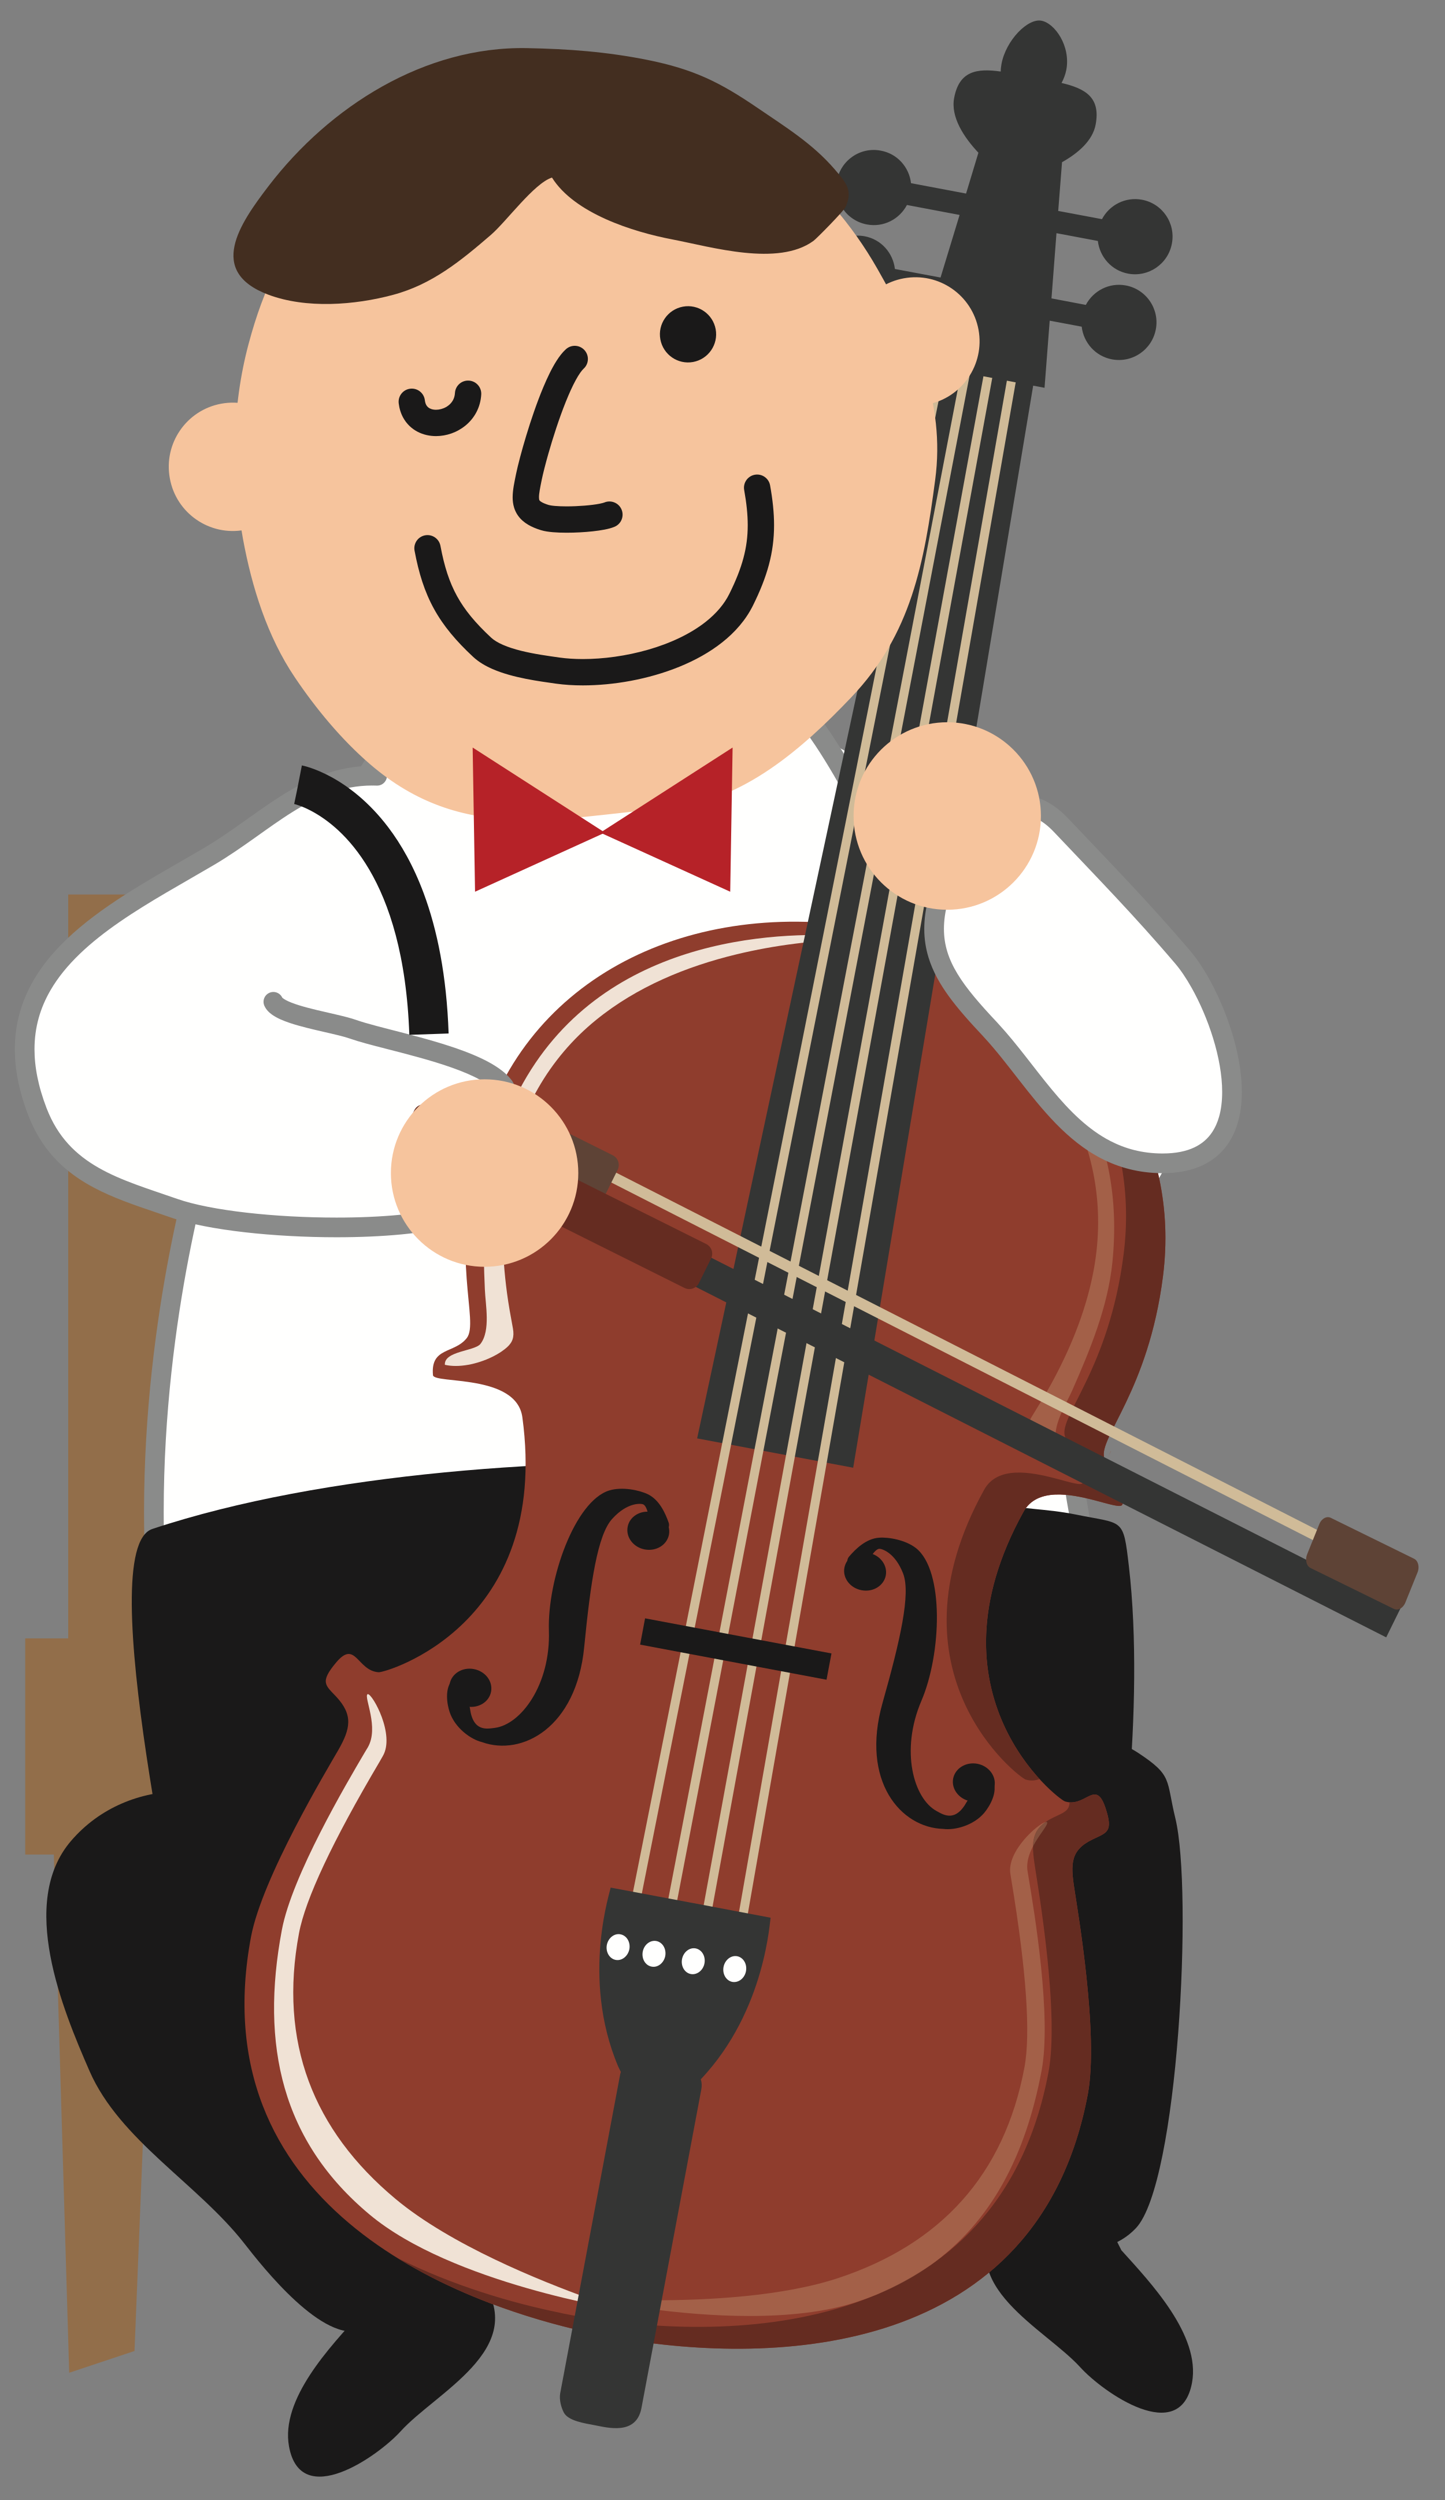 <?xml version="1.0" encoding="UTF-8"?>
<!DOCTYPE svg PUBLIC "-//W3C//DTD SVG 1.1//EN" "http://www.w3.org/Graphics/SVG/1.1/DTD/svg11.dtd">
<svg version="1.1" xmlns="http://www.w3.org/2000/svg" xmlns:xlink="http://www.w3.org/1999/xlink" x="0" y="0" width="325" height="562" viewBox="0, 0, 325, 562">
  <rect x="0" y="0" width="325" height="562" fill="#808080" stroke="none"/>
  <defs>
    <linearGradient id="Gradient_1" gradientUnits="userSpaceOnUse" x1="249.742" y1="326.447" x2="249.187" y2="327.554">
      <stop offset="0" stop-color="#8F3E2D"/>
      <stop offset="1" stop-color="#A05E34"/>
    </linearGradient>
  </defs>
  <g id="Layer_1">
    <path d="M11.893,409.753 L15.564,533.386 L30.252,528.493 L35.145,407.292 L11.893,409.753" fill="#926E4A"/>
    <path d="M5.672,368.308 L77.937,368.308 L77.937,416.892 L5.672,416.892 z" fill="#926E4A"/>
    <path d="M15.34,201.081 L42.576,201.081 L42.576,403.659 L15.34,403.659 z" fill="#926E4A"/>
    <path d="M252.205,505.837 C258.748,513.093 270.057,524.929 268.104,535.602 C265.457,549.987 248.094,537.8 242.977,532.165 C235.057,523.454 214.324,513.757 224.49,498.718 C232.273,487.233 240.916,500.944 250.613,502.653" fill="#1A1919"/>
    <path d="M241.746,392.175 C244.461,388.434 251.853,391.325 256.062,394.089 C263.787,399.196 262.225,400.016 264.354,408.747 C268.309,425.075 265.027,490.69 255.506,500.856 C247.488,509.392 233.709,504.88 222.264,503.454 C213.904,485.427 209.773,459.811 208.572,439.987 C207.225,417.575 217.693,401.462 236.219,389.978 L241.746,392.175" fill="#1A1919"/>
    <path d="M80.896,520.202 C74.344,527.458 63.035,539.294 65.008,549.968 C67.635,564.362 84.998,552.184 90.125,546.53 C98.035,537.819 118.777,528.122 108.602,513.102 C100.828,501.608 92.176,515.31 82.488,517.019 L80.896,520.202" fill="#1A1919"/>
    <path d="M102.146,469.841 C93.68,447.741 81.385,429.235 64.939,412.38 C52.498,399.636 28.914,398.737 15.965,413.845 C4.1,427.692 14.061,451.647 20.145,465.583 C26.941,481.12 44.422,490.866 54.93,504.294 C59.1,509.645 72.703,526.931 81.453,523.737 C91.58,520.036 105.545,517.858 109.109,509.968 C113.494,500.27 105.594,478.864 102.146,469.841" fill="#1A1919"/>
    <path d="M203.768,258.796 C196.316,248.581 192.342,227.995 187.693,216.481 C182.381,203.317 175.291,188.102 176.209,173.542 C177.518,152.956 204.217,179.997 209.666,184.509 C218.182,191.53 228.387,191.686 236.756,199.235 C245.213,206.843 251.756,217.019 258.143,226.325 C266.395,238.337 268.553,262.575 254.08,271.54 C241.111,279.597 213.68,270.905 204.656,259.948 C204.354,259.577 204.051,259.196 203.768,258.796" fill="#FFFFFE"/>
    <path d="M174.041,155.095 L137.039,145.886 L100.057,155.095 C87.498,158.22 71.219,196.511 66.131,206.804 C58.563,222.116 52.264,238.063 47.078,254.44 C44.617,262.214 17.615,351.335 51.707,426.481 C52.439,428.093 61.893,447.038 64.022,447.341 C74.023,448.746 83.92,448.601 93.785,448.456 C104.494,448.3 115.166,448.143 125.897,449.968 C137.732,451.97 147.547,449.929 159.93,449.919 C170.828,449.919 181.17,431.892 190.887,430.876 C208.348,429.059 222.127,417.448 239.539,414.294 C248.68,412.634 244.354,349.47 242.82,341.052 C239.178,321.052 237.479,299.87 232.615,280.231 C224.441,247.253 214.715,216.296 197.195,186.989 C193.357,180.544 181.98,157.067 174.041,155.095" fill="#FFFFFE"/>
    <path d="M174.041,155.095 L174.575,152.949 L137.573,143.74 C137.221,143.652 136.855,143.652 136.504,143.74 L99.522,152.949 C97.491,153.461 95.616,154.589 93.795,156.085 C90.617,158.714 87.551,162.546 84.558,166.983 C80.081,173.635 75.822,181.659 72.246,188.878 C68.676,196.089 65.783,202.519 64.148,205.824 C56.526,221.246 50.187,237.298 44.97,253.773 C43.408,258.72 32.403,294.937 32.397,339.891 C32.399,367.496 36.55,398.418 49.693,427.394 C49.812,427.655 50.038,428.121 50.377,428.808 C51.557,431.192 54.014,436.02 56.438,440.334 C57.651,442.493 58.85,444.517 59.91,446.082 C60.444,446.868 60.936,447.536 61.434,448.095 C61.687,448.375 61.938,448.63 62.254,448.877 C62.414,449 62.592,449.123 62.819,449.241 C63.046,449.356 63.327,449.473 63.71,449.53 L63.714,449.53 C70.814,450.527 77.816,450.755 84.736,450.755 C90.82,450.755 96.841,450.577 102.815,450.577 C110.448,450.577 118.001,450.865 125.525,452.147 L125.527,452.147 C129.564,452.83 133.371,453.058 137.078,453.058 C144.653,453.052 151.787,452.131 159.931,452.13 C161.599,452.13 163.214,451.784 164.754,451.217 C167.45,450.22 169.938,448.568 172.334,446.69 C175.919,443.87 179.316,440.502 182.535,437.833 C184.14,436.498 185.695,435.343 187.149,434.516 C188.604,433.683 189.942,433.195 191.116,433.075 C200.277,432.117 208.316,428.629 216.141,425.102 C223.97,421.56 231.599,417.974 239.933,416.469 C240.5,416.367 241.032,416.148 241.492,415.86 C242.357,415.313 242.976,414.568 243.485,413.744 C244.366,412.293 244.96,410.517 245.46,408.401 C246.199,405.234 246.674,401.308 246.977,396.899 C247.278,392.494 247.401,387.617 247.402,382.616 C247.401,373.681 247.007,364.354 246.512,356.691 C246.265,352.859 245.992,349.445 245.729,346.7 C245.465,343.946 245.219,341.896 244.996,340.656 C241.374,320.804 239.678,299.58 234.761,279.7 C226.567,246.642 216.782,215.446 199.093,185.854 L199.095,185.858 C198.185,184.331 196.746,181.643 195.011,178.496 C192.401,173.765 189.105,167.963 185.649,163.076 C183.917,160.631 182.148,158.412 180.346,156.64 C179.443,155.755 178.531,154.979 177.583,154.346 C176.635,153.715 175.648,153.218 174.574,152.949 L173.508,157.24 C174.061,157.371 174.875,157.784 175.796,158.509 C177.416,159.768 179.323,161.919 181.222,164.499 C184.083,168.373 186.971,173.207 189.444,177.591 C190.682,179.785 191.818,181.867 192.806,183.673 C193.795,185.48 194.631,187.004 195.295,188.12 L195.297,188.123 C212.647,217.145 222.315,247.863 230.469,280.763 C235.278,300.16 236.981,321.299 240.645,341.448 C240.821,342.41 241.072,344.439 241.328,347.121 C242.1,355.193 242.98,369.409 242.98,382.616 C242.981,390.621 242.652,398.276 241.811,403.883 C241.396,406.679 240.837,408.969 240.221,410.423 C239.918,411.149 239.6,411.654 239.376,411.901 C239.266,412.026 239.184,412.087 239.148,412.11 L239.123,412.123 L239.163,412.224 L239.144,412.118 L239.123,412.123 L239.163,412.224 L239.144,412.118 C230.067,413.768 222.1,417.564 214.321,421.071 C206.538,424.592 198.957,427.818 190.658,428.677 C189.124,428.838 187.661,429.321 186.26,429.991 C183.807,431.168 181.504,432.915 179.22,434.842 C175.805,437.733 172.432,441.056 169.131,443.578 C167.485,444.839 165.864,445.896 164.317,446.612 C162.767,447.332 161.312,447.708 159.93,447.708 C151.447,447.717 144.272,448.641 137.078,448.635 C133.55,448.635 130.01,448.421 126.265,447.788 L126.268,447.788 C118.367,446.443 110.557,446.156 102.815,446.155 C96.754,446.156 90.733,446.334 84.736,446.333 C77.914,446.334 71.123,446.105 64.329,445.151 L64.332,445.151 L64.112,446.699 L64.877,445.327 C64.794,445.284 64.637,445.198 64.332,445.151 L64.112,446.699 L64.877,445.327 L64.462,446.07 L64.953,445.374 L64.877,445.327 L64.462,446.07 L64.953,445.374 L64.768,445.637 L64.963,445.382 L64.953,445.374 L64.768,445.637 L64.963,445.382 L64.945,445.367 C64.828,445.272 64.428,444.821 63.984,444.195 C63.188,443.09 62.153,441.415 61.075,439.543 C59.453,436.731 57.713,433.458 56.329,430.774 C55.636,429.433 55.032,428.237 54.575,427.32 C54.347,426.861 54.155,426.472 54.008,426.17 C53.862,425.871 53.757,425.65 53.72,425.566 C40.92,397.361 36.818,367.058 36.82,339.891 C36.814,295.654 47.698,259.792 49.185,255.107 C54.34,238.828 60.599,222.986 68.113,207.783 C69.414,205.15 71.376,200.845 73.806,195.777 C77.444,188.182 82.126,178.897 87.004,171.311 C89.44,167.519 91.929,164.154 94.299,161.67 C95.481,160.428 96.633,159.408 97.704,158.662 C98.775,157.912 99.759,157.445 100.59,157.24 L137.039,148.164 L173.507,157.24 L174.041,155.095" fill="#8A8B8A"/>
    <path d="M167.488,329.06 C126.658,327.458 72.742,330.915 34.256,343.708 C20.545,348.278 41.629,439.304 42.742,450.583 C42.835,451.563 48.775,450.349 54.383,449.135 C58.836,448.171 63.079,447.207 64.022,447.341 C74.023,448.746 83.92,448.601 93.785,448.456 C104.494,448.3 115.166,448.143 125.897,449.968 C137.732,451.97 147.547,449.929 159.93,449.919 C170.828,449.919 182.674,449.196 192.391,448.171 C201.678,447.204 210.984,446.423 220.271,445.358 C222.166,445.14 225.072,445.206 228.192,445.273 C233.436,445.386 239.284,445.498 241.941,444.255 C254.021,438.61 252.957,413.786 253.904,402.429 C255.232,386.686 255.74,367.81 253.904,352.116 C252.605,341.032 252.771,342.673 241.98,340.466 C235.213,339.089 229.852,339.362 223.221,337.761 C205.496,333.513 188.104,330.036 169.881,329.167 C169.08,329.118 168.289,329.099 167.488,329.06" fill="#1A1919"/>
    <path d="M244.666,470.768 C247.166,457.477 242.391,429.548 241.629,424.528 C240.779,419.011 240.75,415.905 245.691,413.513 C248.924,411.931 250.496,411.891 248.582,406.257 C247.227,402.307 245.846,403.295 243.904,404.283 C242.696,404.897 241.271,405.511 239.5,404.938 C238.016,404.46 207.342,381.042 230.213,339.821 C233.218,334.417 240.688,335.831 246.141,337.245 C249.478,338.11 252.059,338.975 252.4,338.278 C255.232,332.585 249.637,332.106 248.357,327.761 C247.01,323.21 258.279,312.731 261.57,286.901 C266.395,249.05 239.227,218.073 198.484,209.216 L198.504,209.167 C198.309,209.128 198.133,209.079 197.947,209.05 C197.459,208.952 196.99,208.894 196.512,208.806 C196.023,208.708 195.555,208.6 195.076,208.513 C194.881,208.483 194.705,208.454 194.52,208.415 L194.51,208.464 C153.338,201.921 116.785,220.915 107.498,257.917 C101.199,283.181 107.859,297.028 104.988,300.788 C102.186,304.362 96.814,302.77 97.381,309.128 C97.566,311.169 116.16,308.747 117.488,318.61 C123.836,365.349 86.746,376.013 85.174,375.915 C80.34,375.622 80.008,368.503 75.623,373.698 C71.805,378.229 73.24,378.845 75.682,381.472 C79.412,385.524 78.865,388.561 76.092,393.395 C73.553,397.8 58.973,422.067 56.463,435.358 C45.311,494.655 99.988,517.77 134.998,524.87 L134.998,524.88 C135.184,524.909 135.359,524.968 135.525,524.997 C136.014,525.085 136.482,525.173 136.981,525.27 C137.469,525.349 137.937,525.446 138.416,525.515 C138.602,525.563 138.777,525.612 138.963,525.632 L138.963,525.612 C174.158,531.725 233.514,530.046 244.666,470.768" fill="#8F3D2D"/>
    <path d="M252.713,281.979 C249.432,307.8 238.172,318.278 239.5,322.829 C240.779,327.175 246.385,327.663 243.543,333.356 C243.202,334.054 240.616,333.186 237.275,332.318 C231.821,330.901 224.353,329.484 221.356,334.88 C198.484,376.13 229.158,399.538 230.662,400.026 C231.853,400.407 232.889,400.251 233.807,399.929 C225.613,390.954 213.348,370.241 230.213,339.821 C233.218,334.417 240.688,335.831 246.141,337.245 C249.478,338.11 252.059,338.975 252.4,338.278 C255.232,332.585 249.637,332.106 248.357,327.761 C247.01,323.21 258.279,312.731 261.57,286.901 C265.437,256.393 248.523,230.349 220.477,216.745 C243.152,231.198 256.17,254.831 252.713,281.979" fill="#652C21"/>
    <path d="M241.629,424.528 C240.779,419.011 240.75,415.905 245.691,413.513 C248.924,411.931 250.496,411.891 248.582,406.257 C247.225,402.292 245.838,403.288 243.889,404.283 C242.933,404.771 241.843,405.259 240.555,405.163 C240.525,407.136 239.09,407.507 236.853,408.601 C231.893,410.993 231.922,414.089 232.771,419.597 C233.533,424.636 238.309,452.556 235.818,465.837 C224.666,525.124 165.31,526.813 130.115,520.7 L130.115,520.71 C129.939,520.661 129.764,520.651 129.568,520.622 C129.1,520.524 128.621,520.436 128.123,520.349 C127.645,520.261 127.166,520.163 126.697,520.075 C126.502,520.046 126.346,519.987 126.141,519.948 L126.16,519.948 C114.969,517.673 101.756,513.766 89.344,507.565 C104.08,516.696 121.092,522.058 134.998,524.87 L134.998,524.88 C135.184,524.909 135.359,524.968 135.525,524.997 C136.014,525.085 136.482,525.173 136.981,525.27 C137.469,525.349 137.937,525.446 138.416,525.515 C138.602,525.563 138.777,525.612 138.963,525.632 L138.963,525.612 C174.158,531.725 233.514,530.046 244.666,470.768 C247.166,457.477 242.391,429.548 241.629,424.528" fill="#652C21"/>
    <path d="M102.504,307.063 C101.651,307.063 100.827,306.981 100.057,306.804 C99.852,303.679 106.785,303.757 108.074,302.087 C110.369,299.099 109.188,293.288 109.051,289.87 C108.621,279.86 108.416,269.304 111.111,259.558 C123.103,216.357 162.228,210.177 183.621,210.177 C188.683,210.177 192.752,210.523 195.234,210.806 C195.381,210.871 195.527,210.936 195.673,211.001 C194.386,211.009 193.038,211.135 191.893,211.159 C183.074,211.384 174.266,212.458 165.711,214.518 C154.344,217.253 143.221,221.843 134.109,229.245 C123.406,237.907 116.629,250.075 114.227,263.571 C112.635,272.507 112.83,281.696 114.031,290.661 C114.383,293.347 114.881,296.003 115.369,298.659 C115.701,300.573 115.281,301.735 114.031,302.868 C113.709,303.161 113.328,303.444 112.889,303.757 C110.22,305.605 106.108,307.063 102.504,307.063" fill="#F0E2D5"/>
    <path d="M139.794,519.238 C139.79,519.238 139.783,519.237 139.773,519.235 C139.754,519.226 101.639,513.298 83.133,497.829 C63.436,481.403 58.504,459.821 63.396,433.835 C65.691,421.628 77.967,400.856 81.99,394.02 L82.713,392.819 C85.311,388.366 81.854,381.618 82.635,380.876 C82.663,380.849 82.698,380.836 82.739,380.836 C83.814,380.836 88.905,389.993 86.092,394.772 L85.379,396.022 C74.783,413.942 68.689,426.921 67.254,434.558 C62.645,459.06 70.418,478.845 88.943,494.294 C101.373,504.676 121.66,512.792 132.471,516.695 C132.352,516.689 132.268,516.686 132.222,516.686 C132.175,516.686 132.169,516.69 132.205,516.696 C132.205,516.697 132.437,516.749 132.875,516.84 C137.202,518.394 139.905,519.238 139.794,519.238" fill="#F0E2D5"/>
    <path d="M187.69,207.608 C187.66,207.605 187.626,207.602 187.596,207.599 C187.472,207.564 187.349,207.531 187.227,207.501 C187.351,207.529 187.506,207.565 187.69,207.608" fill="#FFFFFE"/>
    <path d="M243.348,331.52 C239.275,330.934 234.764,327.37 232.518,324.079 C232.225,323.62 231.971,323.21 231.775,322.819 C231.023,321.325 231.063,320.095 232.068,318.444 C233.465,316.149 234.9,313.884 236.199,311.52 C240.555,303.63 244.07,295.183 245.828,286.325 C248.494,272.927 246.57,259.196 239.744,247.302 C233.934,237.136 225.232,228.854 215.652,222.214 C209.383,217.859 202.657,214.121 195.673,211.001 C195.716,211.001 195.758,211.001 195.8,211.001 C196.351,211.001 196.89,211.024 197.395,211.087 C197.712,211.135 197.887,211.165 197.907,211.169 L197.908,211.169 L197.907,211.169 C197.74,211.136 197.57,211.109 197.395,211.087 C196.946,211.02 196.215,210.918 195.234,210.806 C194.314,210.399 193.388,210.002 192.459,209.616 C190.963,208.982 189.211,208.063 187.596,207.599 C187.626,207.602 187.66,207.605 187.69,207.608 C195.552,209.464 256.063,225.603 250.193,283.747 C249.187,293.747 245.174,303.464 241.141,312.595 C239.764,315.7 236.551,320.681 237.596,324.265 C238.201,326.266 244.686,328.718 243.348,331.52" fill="#A36048"/>
    <path d="M197.908,211.169 L197.907,211.169 L197.908,211.169 M197.907,211.169 C197.887,211.165 197.712,211.135 197.395,211.087 C197.57,211.109 197.74,211.136 197.907,211.169 M197.395,211.087 C196.89,211.024 196.351,211.001 195.8,211.001 C195.758,211.001 195.716,211.001 195.673,211.001 C195.527,210.936 195.381,210.871 195.234,210.806 C196.215,210.918 196.946,211.02 197.395,211.087" fill="#F4E8DE"/>
    <path d="M187.227,207.501 C186.987,207.447 186.859,207.421 186.854,207.419 C186.977,207.443 187.101,207.47 187.227,207.501" fill="#FFFFFE"/>
    <path d="M168.552,520.625 C152.118,520.625 136.274,517.547 132.875,516.84 C132.742,516.792 132.607,516.743 132.471,516.695 C133.068,516.721 134.563,516.806 136.733,516.891 C139.34,516.994 142.919,517.096 147.089,517.096 C159.115,517.096 176.038,516.243 188.592,512.077 C211.434,504.499 225.857,489.04 230.408,464.753 C231.834,457.175 230.848,442.995 227.469,422.614 L227.244,421.218 C226.432,416.114 233.475,409.973 235.165,409.572 C233.098,411.012 232.393,412.736 232.344,415.032 C231.451,416.731 230.798,418.67 231.111,420.622 L231.336,421.999 C232.635,429.763 236.551,453.386 234.266,465.485 C230.674,484.586 222.928,499.494 209.266,509.214 C205.421,511.865 201.313,514.063 197.04,515.866 C195.651,516.43 194.218,516.958 192.742,517.448 C185.594,519.813 176.995,520.625 168.552,520.625" fill="#A36048"/>
    <path d="M197.04,515.866 C201.313,514.063 205.421,511.865 209.266,509.214 C205.622,511.807 201.558,514.03 197.04,515.866 M232.344,415.032 C232.393,412.736 233.098,411.012 235.165,409.572 C235.223,409.558 235.274,409.551 235.319,409.551 C235.413,409.551 235.477,409.582 235.506,409.646 C235.781,410.239 233.76,412.334 232.344,415.032" fill="#824F3C"/>
    <path d="M132.875,516.84 C132.437,516.749 132.205,516.697 132.205,516.696 C132.169,516.69 132.175,516.686 132.222,516.686 C132.268,516.686 132.352,516.689 132.471,516.695 C132.607,516.743 132.742,516.792 132.875,516.84" fill="#F4E8DE"/>
    <path d="M191.893,329.938 L156.795,323.347 L213.885,57.185 L236.639,61.072 L191.893,329.938" fill="#343534"/>
    <path d="M148.598,446.525 L223.715,55.002 C223.82,54.454 223.461,53.924 222.913,53.819 C222.365,53.714 221.835,54.073 221.73,54.621 L146.613,446.144 C146.508,446.692 146.867,447.222 147.415,447.327 C147.963,447.432 148.493,447.073 148.598,446.525" fill="#D0BB98"/>
    <path d="M156.705,448.03 L228.492,55.902 C228.592,55.353 228.229,54.826 227.68,54.726 C227.131,54.625 226.604,54.989 226.504,55.538 L154.717,447.666 C154.616,448.215 154.979,448.742 155.529,448.842 C156.078,448.943 156.604,448.58 156.705,448.03" fill="#D0BB98"/>
    <path d="M164.812,449.536 L233.542,56.831 C233.638,56.282 233.271,55.758 232.721,55.662 C232.171,55.566 231.647,55.933 231.551,56.483 L162.821,449.188 C162.725,449.738 163.092,450.261 163.642,450.357 C164.192,450.454 164.715,450.086 164.812,449.536" fill="#D0BB98"/>
    <path d="M140.51,444.998 L218.284,54.003 C218.393,53.455 218.037,52.924 217.49,52.815 C216.942,52.706 216.411,53.061 216.302,53.609 L138.528,444.604 C138.419,445.152 138.775,445.684 139.322,445.792 C139.87,445.901 140.401,445.546 140.51,444.998" fill="#D0BB98"/>
    <path d="M173.338,431.101 C173.338,431.11 157.811,428.171 155.623,427.751 C155.438,427.722 155.35,427.702 155.33,427.702 C155.311,427.702 155.193,427.692 155.037,427.644 C152.84,427.243 137.332,424.323 137.332,424.323 C137.557,424.362 130.496,444.304 139.012,464.479 C139.197,464.909 139.422,465.329 139.637,465.749 C139.578,465.935 139.529,466.101 139.49,466.286 L125.994,538.015 C125.74,539.46 126.229,541.208 126.805,542.321 C127.801,544.245 131.609,544.763 133.68,545.163 C136.639,545.72 142.996,547.497 144.246,541.452 L157.732,469.704 C157.889,468.874 157.84,468.102 157.615,467.419 C172.43,451.784 173.123,431.052 173.338,431.101" fill="#343534"/>
    <path d="M141.551,438.171 C141.238,439.753 139.861,440.837 138.484,440.583 C137.088,440.319 136.199,438.815 136.482,437.233 C136.795,435.642 138.162,434.548 139.559,434.831 C140.945,435.085 141.844,436.589 141.551,438.171" fill="#FFFFFE"/>
    <path d="M149.627,439.685 C149.314,441.286 147.938,442.36 146.561,442.087 C145.145,441.833 144.275,440.329 144.559,438.737 C144.861,437.145 146.229,436.081 147.625,436.335 C149.031,436.608 149.9,438.102 149.627,439.685" fill="#FFFFFE"/>
    <path d="M158.445,441.354 C158.152,442.936 156.766,444.011 155.379,443.757 C153.982,443.493 153.104,441.999 153.396,440.407 C153.709,438.815 155.066,437.731 156.463,437.995 C157.859,438.269 158.738,439.763 158.445,441.354" fill="#FFFFFE"/>
    <path d="M167.781,443.112 C167.479,444.704 166.111,445.769 164.705,445.524 C163.318,445.251 162.439,443.747 162.732,442.165 C163.045,440.573 164.402,439.499 165.799,439.753 C167.195,440.017 168.074,441.511 167.781,443.112" fill="#FFFFFE"/>
    <path d="M185.896,377.595 L143.973,369.704 L145.086,363.796 L187.01,371.686 L185.896,377.595" fill="#1A1919"/>
    <path d="M212.156,411.13 C202.615,410.886 193.533,400.436 198.484,382.849 C202.508,368.62 204.852,358.278 203.133,353.747 C201.277,348.913 198.26,348.142 197.771,348.161 C196.697,348.249 195.643,350.436 194.139,352.194 C193.475,352.976 192.225,353.083 191.355,352.458 C190.486,351.833 190.301,350.7 190.975,349.909 C192.469,348.161 194.832,345.866 197.703,345.671 C199.793,345.505 203.65,346.149 206.023,348.015 C212.42,353.083 211.746,371.804 207.234,382.341 C202.449,393.522 205.467,404.294 210.652,407.116 C212.244,407.995 214.861,409.685 217.42,405.085 C217.957,404.128 219.441,402.536 219.041,401.677 C218.992,401.55 218.943,401.433 218.543,401.354 C217.4,401.188 216.688,400.251 216.824,399.274 C216.98,398.288 217.967,397.634 219.041,397.81 C220.76,398.073 222.723,398.962 223.357,400.358 C224.49,402.839 222.605,406.042 221.375,407.517 C218.992,410.339 214.803,411.481 212.156,411.13" fill="#1A1919"/>
    <path d="M199.227,354.147 C198.787,356.472 196.355,357.966 193.787,357.477 C191.209,356.999 189.48,354.733 189.92,352.409 C190.369,350.065 192.791,348.581 195.369,349.079 C197.928,349.558 199.656,351.833 199.227,354.147" fill="#1A1919"/>
    <path d="M223.67,401.589 C223.24,403.903 220.809,405.397 218.24,404.919 C215.672,404.431 213.943,402.155 214.373,399.831 C214.822,397.507 217.244,396.013 219.822,396.491 C222.381,396.979 224.129,399.265 223.67,401.589" fill="#1A1919"/>
    <path d="M108.396,391.618 C117.381,394.86 129.646,388.405 131.395,370.241 C132.84,355.515 134.412,345.026 137.693,341.433 C141.141,337.614 144.227,337.966 144.676,338.181 C145.643,338.649 145.857,341.061 146.619,343.259 C146.941,344.216 148.055,344.782 149.109,344.509 C150.145,344.226 150.711,343.239 150.389,342.282 C149.627,340.104 148.26,337.106 145.662,335.876 C143.748,334.968 139.939,334.167 137.039,335.046 C129.256,337.438 123.084,355.124 123.455,366.579 C123.846,378.737 117.146,387.683 111.268,388.425 C109.441,388.649 106.404,389.294 105.701,384.06 C105.555,382.995 104.744,380.944 105.408,380.3 C105.506,380.222 105.613,380.104 106.014,380.202 C107.127,380.456 108.133,379.851 108.357,378.874 C108.582,377.917 107.898,376.94 106.824,376.696 C105.135,376.325 102.986,376.433 101.873,377.507 C99.92,379.411 100.525,383.083 101.141,384.89 C102.322,388.405 105.809,390.983 108.396,391.618" fill="#1A1919"/>
    <path d="M141.17,343.22 C140.721,345.554 142.449,347.829 145.008,348.308 C147.596,348.786 150.008,347.302 150.457,344.987 C150.887,342.644 149.168,340.378 146.6,339.909 C144.041,339.411 141.59,340.915 141.17,343.22" fill="#1A1919"/>
    <path d="M101.141,378.532 C100.701,380.856 102.41,383.132 105.008,383.61 C107.566,384.099 110.008,382.624 110.447,380.28 C110.887,377.956 109.158,375.69 106.58,375.202 C104.002,374.714 101.58,376.208 101.141,378.532" fill="#1A1919"/>
    <path d="M253.211,64.167 C249.48,63.474 245.916,65.349 244.217,68.542 L236.492,67.077 L237.615,52.419 L246.922,54.167 C247.342,57.751 249.998,60.808 253.719,61.511 C258.299,62.37 262.723,59.343 263.572,54.763 C264.451,50.173 261.434,45.749 256.844,44.9 C253.113,44.206 249.529,46.081 247.85,49.265 L238.006,47.419 L238.865,36.462 C242.479,34.431 245.75,31.628 246.424,28.005 C247.576,21.872 244.1,19.909 238.758,18.65 C239.236,17.751 239.627,16.755 239.832,15.681 C240.828,10.368 237.254,5.212 234.227,4.656 C231.16,4.07 226.258,9.04 225.252,14.363 C225.145,14.968 225.076,15.544 225.076,16.081 C219.695,15.329 215.74,15.925 214.598,22.029 C213.797,26.296 216.756,30.827 220.057,34.333 L217.283,43.513 L204.9,41.179 C204.49,37.605 201.834,34.538 198.094,33.865 C193.504,32.986 189.109,36.003 188.24,40.603 C187.361,45.183 190.389,49.587 194.969,50.456 C198.709,51.169 202.303,49.275 203.982,46.081 L215.828,48.318 L211.541,62.39 L201.277,60.466 C200.857,56.882 198.221,53.816 194.48,53.113 C189.891,52.273 185.477,55.271 184.617,59.861 C183.748,64.46 186.766,68.874 191.355,69.733 C195.076,70.436 198.65,68.552 200.35,65.359 L210.086,67.185 L205.711,81.667 L234.93,87.175 L236.092,72.087 L243.289,73.435 C243.709,77.028 246.365,80.075 250.086,80.778 C254.686,81.647 259.09,78.62 259.959,74.04 C260.838,69.46 257.801,65.027 253.211,64.167" fill="#343534"/>
    <path d="M84.822,174.392 C69.559,173.845 59.91,184.909 47.107,192.468 C24.734,205.651 -3.605,218.601 8.406,249.89 C13.885,264.138 26.424,267.155 39.148,271.599 C52.918,276.413 87.176,277.517 101.531,273.317 C110.301,270.739 115.262,246.852 113.377,244.255 C108.494,237.585 86.883,234.02 79.432,231.384 C74.92,229.782 62.85,228.269 61.482,225.202" fill="#FFFFFE"/>
    <path d="M84.902,172.182 C84.513,172.168 84.125,172.16 83.735,172.16 C79.804,172.159 76.196,172.884 72.85,174.078 C67.826,175.871 63.389,178.685 59.066,181.683 C54.743,184.686 50.525,187.883 45.983,190.563 L45.985,190.562 C36.7,196.041 26.213,201.536 17.892,208.533 C13.733,212.037 10.105,215.934 7.498,220.446 C4.889,224.952 3.332,230.09 3.336,235.866 C3.336,240.409 4.286,245.33 6.342,250.682 C7.802,254.484 9.767,257.6 12.096,260.156 C15.592,263.996 19.861,266.552 24.377,268.555 C28.9,270.559 33.697,272.035 38.419,273.686 C42.666,275.165 48.449,276.249 54.968,276.998 C61.48,277.742 68.704,278.13 75.703,278.131 C80.829,278.13 85.833,277.922 90.353,277.485 C94.876,277.045 98.906,276.386 102.151,275.439 L102.155,275.438 C103.455,275.055 104.612,274.361 105.64,273.497 C107.438,271.977 108.894,269.93 110.157,267.63 C112.042,264.179 113.47,260.128 114.457,256.333 C114.949,254.436 115.328,252.606 115.586,250.944 C115.843,249.28 115.983,247.793 115.985,246.53 C115.984,245.888 115.95,245.305 115.854,244.741 C115.806,244.458 115.742,244.179 115.641,243.888 C115.539,243.596 115.405,243.288 115.166,242.955 L115.161,242.949 C114.346,241.84 113.29,240.915 112.078,240.076 C109.957,238.614 107.328,237.408 104.445,236.319 C100.124,234.694 95.229,233.364 90.804,232.215 C88.593,231.642 86.501,231.116 84.675,230.629 C82.85,230.144 81.283,229.694 80.169,229.299 C78.862,228.838 77.226,228.442 75.416,228.019 C72.713,227.393 69.647,226.728 67.232,225.973 C66.029,225.599 64.99,225.195 64.305,224.825 C63.963,224.643 63.714,224.47 63.583,224.355 L63.472,224.245 L63.469,224.241 L63.184,224.443 L63.501,224.302 L63.469,224.241 L63.184,224.443 L63.501,224.302 C63.004,223.186 61.697,222.686 60.582,223.183 C59.467,223.68 58.966,224.987 59.463,226.102 C59.879,227.012 60.515,227.599 61.169,228.077 C62.329,228.899 63.701,229.455 65.244,229.977 C67.55,230.746 70.228,231.365 72.7,231.933 C73.934,232.215 75.113,232.483 76.147,232.741 C77.18,232.997 78.074,233.247 78.692,233.467 C80.716,234.181 83.481,234.897 86.642,235.71 C91.371,236.924 96.95,238.336 101.715,240.03 C104.095,240.874 106.27,241.79 107.998,242.75 C109.729,243.701 110.989,244.718 111.593,245.561 L111.588,245.554 L112.287,245.046 L111.461,245.331 C111.464,245.334 111.482,245.405 111.588,245.554 L112.287,245.046 L111.461,245.331 L111.483,245.42 C111.522,245.601 111.564,246.006 111.563,246.53 C111.566,247.951 111.294,250.228 110.755,252.766 C109.952,256.583 108.55,261.056 106.737,264.634 C105.835,266.423 104.829,267.984 103.808,269.121 C102.785,270.267 101.774,270.948 100.907,271.196 L100.911,271.195 C98.085,272.023 94.268,272.665 89.927,273.083 C85.583,273.503 80.708,273.709 75.703,273.708 C68.869,273.709 61.789,273.327 55.47,272.604 C49.156,271.887 43.578,270.81 39.878,269.511 C33.446,267.272 27.25,265.42 22.157,262.501 C19.606,261.043 17.328,259.333 15.366,257.179 C13.406,255.023 11.749,252.418 10.47,249.096 C8.576,244.162 7.759,239.79 7.759,235.866 C7.764,230.877 9.064,226.585 11.327,222.658 C14.715,216.775 20.368,211.746 26.996,207.185 C33.617,202.619 41.17,198.53 48.229,194.373 L48.231,194.372 C54.667,190.563 60.188,186.018 65.788,182.527 C68.585,180.779 71.395,179.29 74.334,178.244 C77.276,177.197 80.345,176.583 83.735,176.582 C84.064,176.582 84.4,176.588 84.742,176.601 C85.962,176.645 86.987,175.692 87.032,174.472 C87.076,173.251 86.123,172.226 84.902,172.182" fill="#8A8B8A"/>
    <path d="M131.352,262.698 L304.499,350.896 L305.044,363.352 C305.074,364.032 305.65,364.56 306.331,364.531 C307.012,364.501 307.54,363.925 307.51,363.244 L306.934,350.07 C306.914,349.625 306.657,349.226 306.261,349.024 L132.472,260.499 C131.865,260.189 131.122,260.431 130.813,261.039 C130.503,261.645 130.745,262.389 131.352,262.698" fill="#D0BB98"/>
    <path d="M113.602,247.624 C112.41,247.028 110.955,247.517 110.35,248.708 L107.117,255.29 C106.512,256.481 107.01,257.956 108.211,258.561 L132.42,270.622 C133.611,271.227 135.076,270.729 135.662,269.528 L138.924,262.956 C139.51,261.765 139.021,260.29 137.82,259.704 L113.602,247.624" fill="#5E4336"/>
    <path d="M125.662,255.866 C124.275,255.173 122.596,255.739 121.902,257.136 C121.209,258.522 121.775,260.222 123.172,260.915 C124.568,261.608 126.248,261.042 126.941,259.645 C127.625,258.259 127.039,256.56 125.662,255.866" fill="#FFFFFE"/>
    <path d="M249.861,326.169 L249.881,326.169 C249.803,326.315 249.744,326.462 249.686,326.599 C249.48,326.97 249.305,327.341 249.119,327.712 z" fill="url(#Gradient_1)"/>
    <path d="M99.012,251.804 L95.721,258.464 L311.775,368.073 L315.057,361.413 L99.012,251.804" fill="#343534"/>
    <path d="M96.414,248.513 C95.213,247.907 93.748,248.405 93.172,249.606 L90.447,255.134 C89.852,256.325 90.34,257.78 91.531,258.395 L153.953,289.528 C155.154,290.124 156.609,289.626 157.195,288.435 L159.93,282.907 C160.535,281.716 160.037,280.241 158.826,279.645 L96.414,248.513" fill="#652C21"/>
    <path d="M299.305,341.198 C298.387,340.739 297.215,341.384 296.727,342.624 L293.992,349.401 C293.494,350.632 293.826,352.019 294.754,352.477 L313.504,361.677 C314.432,362.136 315.584,361.491 316.082,360.251 L318.826,353.464 C319.324,352.243 318.963,350.847 318.045,350.397 L299.305,341.198" fill="#5E4336"/>
    <path d="M130.066,263.698 C130.066,275.339 120.643,284.772 108.982,284.772 C97.361,284.772 87.918,275.339 87.918,263.698 C87.918,252.058 97.361,242.624 108.982,242.624 C120.643,242.624 130.066,252.058 130.066,263.698" fill="#F6C49D"/>
    <path d="M222.938,231.667 C222.811,231.53 222.693,231.394 222.576,231.267 C211.141,219.118 206.053,211.52 213.807,194.704 C218.523,184.489 228.67,174.968 238.65,185.505 C248.211,195.593 256.854,204.421 266.053,215.231 C275.438,226.276 287.352,261.696 261.297,261.511 C242.059,261.374 233.963,243.591 222.938,231.667" fill="#FFFFFE"/>
    <path d="M222.938,231.667 L224.558,230.162 C224.469,230.067 224.355,229.936 224.201,229.767 L224.186,229.751 C220.378,225.71 217.356,222.236 215.349,218.915 C214.343,217.253 213.585,215.635 213.077,213.984 C212.568,212.332 212.304,210.645 212.303,208.81 C212.301,205.213 213.342,200.987 215.814,195.63 C217.342,192.312 219.502,189.07 221.937,186.761 C223.152,185.603 224.43,184.68 225.708,184.062 C226.988,183.442 228.254,183.122 229.526,183.122 C230.663,183.123 231.823,183.372 233.072,183.977 C234.318,184.581 235.653,185.556 237.045,187.025 C246.623,197.131 255.229,205.923 264.369,216.664 C265.53,218.029 266.799,219.894 268.019,222.069 C269.853,225.333 271.585,229.299 272.843,233.393 C274.104,237.485 274.886,241.713 274.883,245.47 C274.884,247.525 274.651,249.435 274.168,251.108 C273.805,252.364 273.304,253.486 272.66,254.462 C271.688,255.926 270.412,257.083 268.627,257.932 C266.842,258.776 264.515,259.298 261.499,259.298 C261.442,259.299 261.358,259.298 261.248,259.3 L261.297,261.511 L261.313,259.299 C256.843,259.264 253.109,258.226 249.75,256.501 C244.719,253.916 240.524,249.695 236.548,244.901 C232.568,240.114 228.832,234.791 224.561,230.165 L224.558,230.162 L222.938,231.667 L221.314,233.168 C226.652,238.923 231.443,246.373 237.454,252.553 C240.466,255.639 243.807,258.414 247.725,260.432 C251.639,262.452 256.131,263.689 261.281,263.722 L261.345,263.721 L261.499,263.721 C264.629,263.721 267.345,263.239 269.667,262.302 C271.405,261.601 272.916,260.641 274.172,259.474 C276.062,257.724 277.36,255.528 278.165,253.139 C278.971,250.746 279.305,248.151 279.306,245.47 C279.299,239.661 277.75,233.406 275.563,227.761 C274.466,224.94 273.206,222.275 271.875,219.905 C270.542,217.533 269.146,215.458 267.737,213.799 C258.477,202.918 249.798,194.054 240.255,183.984 C238.566,182.2 236.813,180.877 235.003,179.998 C233.198,179.119 231.335,178.697 229.526,178.699 C227.496,178.699 225.554,179.22 223.778,180.083 C221.108,181.382 218.78,183.426 216.776,185.817 C214.774,188.212 213.097,190.968 211.799,193.777 C209.162,199.494 207.882,204.345 207.88,208.81 C207.879,211.078 208.216,213.231 208.851,215.286 C209.802,218.373 211.406,221.221 213.469,224.048 C215.536,226.877 218.067,229.702 220.966,232.782 L220.951,232.766 C221.031,232.851 221.152,232.993 221.317,233.171 L221.314,233.168 L222.938,231.667" fill="#8A8B8A"/>
    <path d="M234.119,183.425 C234.119,195.075 224.676,204.509 213.045,204.509 C201.404,204.509 191.98,195.075 191.98,183.425 C191.98,171.804 201.404,162.36 213.045,162.36 C224.676,162.36 234.119,171.804 234.119,183.425" fill="#F6C49D"/>
    <path d="M115.018,17.419 C108.689,19.158 102.615,21.921 97.654,24.529 C92.576,27.204 88.006,28.406 83.729,32.449 C79.5,36.462 75.262,40.456 71.668,45.378 C63.777,56.15 59.402,64.236 55.906,77.331 C52.127,91.491 51.971,106.55 54.646,121.13 C56.639,131.96 60.096,143.054 66.307,152.263 C71.043,159.294 76.785,166.237 83.221,171.784 C104.07,189.733 125.379,183.825 150.574,181.608 C167.107,180.173 180.672,168.083 191.443,156.774 C204.998,142.565 207.889,126.413 210.34,107.829 C212.654,90.436 205.916,75.485 197.322,60.398 C191.58,50.339 183.953,41.521 174.91,34.763 C167.303,29.079 158.582,22.302 149.334,20.495 C143.455,19.353 136.814,16.677 130.965,15.906 C125.828,15.222 120.33,15.954 115.018,17.419" fill="#F6C49D"/>
    <path d="M160.965,74.011 C161.59,77.438 159.324,80.739 155.887,81.374 C152.459,81.999 149.158,79.733 148.523,76.286 C147.898,72.858 150.174,69.567 153.611,68.933 C157.029,68.308 160.33,70.573 160.965,74.011" fill="#1A1919"/>
    <path d="M127.278,78.505 C126.462,79.25 125.817,80.111 125.19,81.085 C124.106,82.787 123.113,84.858 122.158,87.139 C120.733,90.553 119.422,94.421 118.358,97.931 C117.293,101.445 116.482,104.567 116.065,106.558 L116.061,106.577 C115.697,108.419 115.315,110.025 115.302,111.785 C115.302,112.543 115.385,113.345 115.643,114.161 C115.834,114.771 116.129,115.38 116.522,115.929 C117.111,116.758 117.895,117.425 118.761,117.939 C119.631,118.457 120.594,118.848 121.688,119.185 L121.693,119.186 C122.547,119.44 123.386,119.55 124.346,119.636 C125.299,119.717 126.344,119.752 127.438,119.752 C129.38,119.751 131.467,119.641 133.34,119.436 C134.277,119.334 135.159,119.208 135.962,119.053 C136.771,118.891 137.479,118.722 138.208,118.422 C139.717,117.792 140.43,116.059 139.8,114.55 C139.17,113.041 137.437,112.329 135.928,112.958 C135.851,112.995 135.408,113.132 134.832,113.24 C133.955,113.412 132.734,113.566 131.43,113.669 C130.123,113.773 128.721,113.831 127.438,113.831 C126.474,113.831 125.575,113.798 124.849,113.736 C124.131,113.68 123.557,113.57 123.419,113.522 L123.425,113.524 C122.733,113.312 122.232,113.099 121.908,112.919 C121.664,112.785 121.521,112.674 121.442,112.601 C121.326,112.484 121.332,112.477 121.298,112.403 C121.271,112.331 121.223,112.149 121.223,111.785 C121.209,111.04 121.477,109.619 121.864,107.753 L121.86,107.771 C122.132,106.47 122.654,104.384 123.337,101.985 C124.362,98.383 125.761,94.037 127.25,90.332 C127.992,88.481 128.758,86.79 129.482,85.464 C129.842,84.802 130.192,84.232 130.504,83.79 C130.813,83.349 131.092,83.037 131.252,82.894 C132.464,81.797 132.557,79.925 131.46,78.713 C130.362,77.501 128.49,77.408 127.279,78.506" fill="#1A1919"/>
    <path d="M151.238,53.825 C160.125,55.534 174.979,59.958 182.947,54.158 C183.641,53.669 189.842,47.361 190.203,46.511 C191.736,42.917 190.594,41.384 187.742,38.074 C182.771,32.302 176.775,28.62 170.379,24.255 C161.951,18.513 156.111,15.574 145.545,13.454 C136.424,11.638 127.869,10.993 118.514,10.818 C95.467,10.378 74.158,23.913 60.467,41.745 C53.885,50.329 46.502,61.033 60.359,66.247 C68.846,69.431 79.793,68.601 88.387,66.286 C97.156,63.952 103.641,58.64 110.447,52.771 C113.973,49.704 120.145,41.179 124.148,39.919 C129.188,47.966 142.313,52.126 151.238,53.825" fill="#432E20"/>
    <path d="M93.24,123.792 C94.181,128.843 95.498,133.04 97.613,136.875 C99.726,140.712 102.591,144.106 106.429,147.673 L106.432,147.676 C107.717,148.862 109.219,149.718 110.805,150.41 C113.186,151.441 115.788,152.102 118.286,152.6 C120.779,153.094 123.169,153.415 125.029,153.68 L125.039,153.681 C126.94,153.945 128.973,154.075 131.095,154.075 C137.962,154.068 145.784,152.732 152.799,149.883 C156.304,148.455 159.608,146.643 162.466,144.375 C165.32,142.109 167.736,139.372 169.35,136.116 C170.945,132.9 172.137,129.932 172.928,126.98 C173.72,124.031 174.098,121.105 174.097,118.057 C174.097,115.233 173.778,112.311 173.205,109.114 C172.917,107.504 171.378,106.433 169.769,106.722 C168.159,107.01 167.088,108.548 167.377,110.158 C167.906,113.116 168.175,115.683 168.175,118.057 C168.174,120.625 167.868,122.977 167.208,125.448 C166.547,127.917 165.52,130.514 164.045,133.486 C162.895,135.809 161.099,137.899 158.784,139.738 C155.319,142.496 150.696,144.639 145.778,146.049 C140.863,147.464 135.66,148.155 131.095,148.153 C129.215,148.153 127.443,148.038 125.855,147.816 L125.865,147.818 C123.348,147.46 120.138,147.028 117.197,146.294 C115.729,145.929 114.336,145.489 113.165,144.979 C111.991,144.473 111.053,143.89 110.458,143.333 L110.461,143.336 C106.906,140.028 104.532,137.158 102.8,134.017 C101.07,130.874 99.936,127.381 99.061,122.705 C98.76,121.098 97.213,120.038 95.606,120.339 C93.999,120.639 92.939,122.186 93.24,123.793" fill="#1A1919"/>
    <path d="M66.58,102.341 C68.016,110.173 62.83,117.692 54.988,119.128 C47.156,120.573 39.617,115.388 38.201,107.546 C36.746,99.704 41.932,92.185 49.764,90.749 C57.605,89.313 65.135,94.499 66.58,102.341" fill="#F6C49D"/>
    <path d="M220.086,74.138 C221.512,81.97 216.326,89.499 208.494,90.935 C200.643,92.37 193.133,87.185 191.697,79.352 C190.262,71.511 195.438,64.001 203.27,62.566 C211.121,61.12 218.641,66.296 220.086,74.138" fill="#F6C49D"/>
    <path d="M136.063,187.175 L106.307,168.044 L106.844,200.456 L136.063,187.175" fill="#B62228"/>
    <path d="M135.018,187.175 L164.773,168.044 L164.236,200.456 L135.018,187.175" fill="#B62228"/>
    <path d="M89.675,90.672 C89.813,91.821 90.144,92.899 90.658,93.849 C91.426,95.28 92.61,96.38 93.921,97.057 C95.237,97.74 96.664,98.034 98.066,98.035 C100.433,98.026 102.787,97.22 104.713,95.645 C105.672,94.855 106.516,93.861 107.139,92.681 C107.762,91.503 108.154,90.14 108.237,88.683 C108.331,87.051 107.083,85.651 105.452,85.557 C103.819,85.463 102.419,86.71 102.326,88.342 C102.287,88.973 102.133,89.475 101.901,89.918 C101.554,90.578 100.999,91.124 100.3,91.516 C99.607,91.908 98.784,92.116 98.066,92.113 C97.3,92.113 96.706,91.895 96.34,91.601 C96.152,91.45 96.002,91.279 95.867,91.032 C95.733,90.784 95.614,90.451 95.555,89.966 C95.359,88.343 93.885,87.185 92.262,87.38 C90.639,87.575 89.48,89.049 89.676,90.672" fill="#1A1919"/>
    <path d="M66.202,180.743 L66.772,177.818 L66.162,180.735 L66.202,180.743 L66.772,177.818 L66.162,180.735 L66.194,180.581 L66.16,180.735 L66.162,180.735 L66.194,180.581 L66.16,180.735 C66.244,180.753 67.795,181.113 70.077,182.329 C73.502,184.165 78.575,187.868 83.061,195.496 C87.537,203.126 91.444,214.788 92.063,232.63 L100.902,232.325 C100.451,219.259 98.322,208.939 95.29,200.795 C93.018,194.688 90.235,189.811 87.308,185.953 C82.918,180.163 78.213,176.691 74.546,174.691 C70.875,172.687 68.25,172.133 67.895,172.063 L66.203,180.744" fill="#1A1919"/>
  </g>
</svg>
